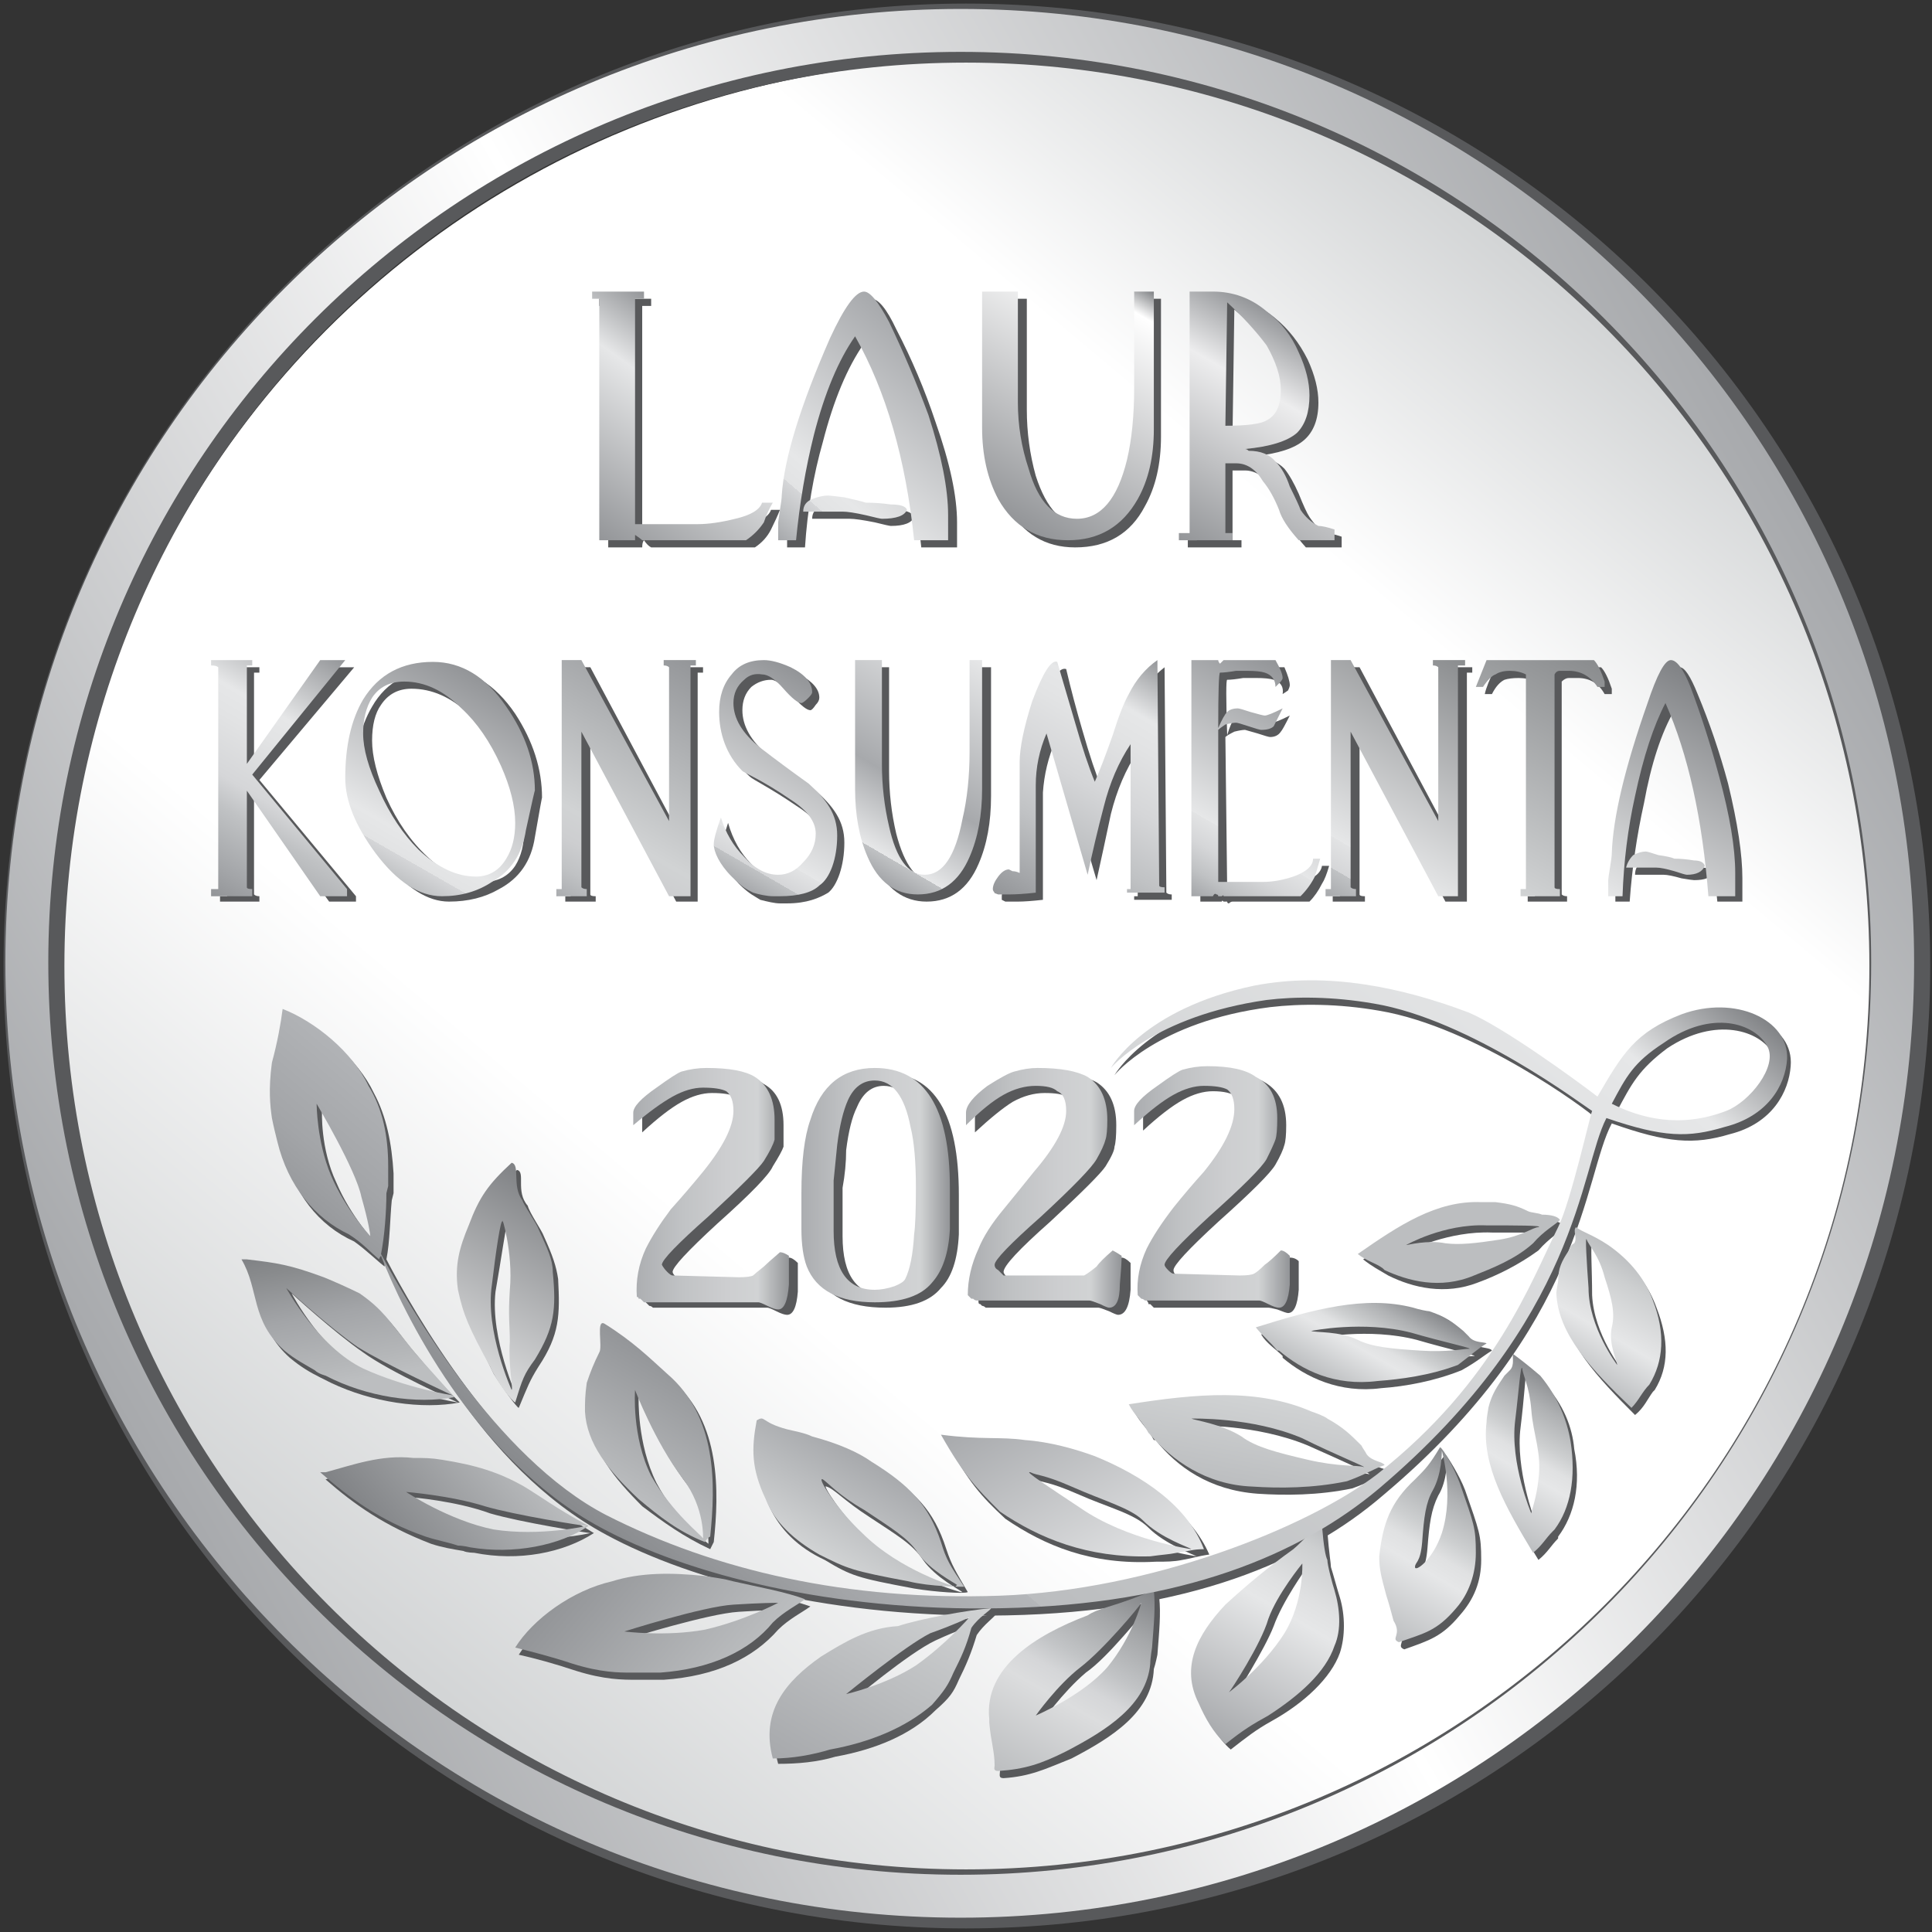 <svg version="1.2" xmlns="http://www.w3.org/2000/svg" viewBox="0 0 108 108" width="108" height="108">
	<rect x="0" y="0" width="108" height="108" fill="#333333" stroke="none"/>
	<title>LaurKonsumentaSrebro22-svg</title>
	<defs>
		<linearGradient id="g1" x1="21.5" y1="93.8" x2="87.4" y2="15.3" gradientUnits="userSpaceOnUse">
			<stop offset="0" stop-color="#d1d3d4"/>
			<stop offset=".3" stop-color="#ffffff"/>
			<stop offset=".3" stop-color="#ffffff"/>
			<stop offset=".8" stop-color="#ffffff"/>
			<stop offset="1" stop-color="#d1d3d4"/>
		</linearGradient>
		<linearGradient id="g2" x1="7.5" y1="80.5" x2="99.9" y2="27.2" gradientUnits="userSpaceOnUse">
			<stop offset="0" stop-color="#a7a9ac"/>
			<stop offset=".5" stop-color="#ffffff"/>
			<stop offset="1" stop-color="#a7a9ac"/>
		</linearGradient>
		<linearGradient id="g3" x1="11.8" y1="50" x2="19.4" y2="36.9" gradientUnits="userSpaceOnUse">
			<stop offset="0" stop-color="#939598"/>
			<stop offset=".1" stop-color="#a3a5a8"/>
			<stop offset=".3" stop-color="#c0c2c4"/>
			<stop offset=".4" stop-color="#d5d6d8"/>
			<stop offset=".6" stop-color="#e2e3e4"/>
			<stop offset=".7" stop-color="#e6e7e8"/>
			<stop offset="1" stop-color="#939598"/>
		</linearGradient>
		<linearGradient id="g4" x1="21.6" y1="48.8" x2="27.6" y2="38.3" gradientUnits="userSpaceOnUse">
			<stop offset="0" stop-color="#a7a9ac"/>
			<stop offset="0" stop-color="#c0c2c4"/>
			<stop offset=".1" stop-color="#d5d6d8"/>
			<stop offset=".1" stop-color="#e2e3e4"/>
			<stop offset=".2" stop-color="#e6e7e8"/>
			<stop offset="1" stop-color="#939598"/>
		</linearGradient>
		<linearGradient id="g5" x1="31.2" y1="50.1" x2="38.8" y2="36.8" gradientUnits="userSpaceOnUse">
			<stop offset="0" stop-color="#a7a9ac"/>
			<stop offset="0" stop-color="#abadb0"/>
			<stop offset=".1" stop-color="#c0c2c4"/>
			<stop offset=".2" stop-color="#cdced0"/>
			<stop offset=".3" stop-color="#d1d3d4"/>
			<stop offset="1" stop-color="#939598"/>
		</linearGradient>
		<linearGradient id="g6" x1="40.3" y1="48.9" x2="46.3" y2="38.5" gradientUnits="userSpaceOnUse">
			<stop offset="0" stop-color="#a7a9ac"/>
			<stop offset=".1" stop-color="#c0c2c4"/>
			<stop offset=".1" stop-color="#d5d6d8"/>
			<stop offset=".2" stop-color="#e2e3e4"/>
			<stop offset=".2" stop-color="#e6e7e8"/>
			<stop offset="1" stop-color="#939598"/>
		</linearGradient>
		<linearGradient id="g7" x1="47.6" y1="48.3" x2="54.4" y2="36.6" gradientUnits="userSpaceOnUse">
			<stop offset="0" stop-color="#939598"/>
			<stop offset="0" stop-color="#a3a5a8"/>
			<stop offset=".1" stop-color="#c0c2c4"/>
			<stop offset=".1" stop-color="#d5d6d8"/>
			<stop offset=".1" stop-color="#e2e3e4"/>
			<stop offset=".1" stop-color="#e6e7e8"/>
			<stop offset=".4" stop-color="#a7a9ac"/>
			<stop offset="1" stop-color="#e6e7e8"/>
		</linearGradient>
		<linearGradient id="g8" x1="57.5" y1="51.1" x2="65.5" y2="37.3" gradientUnits="userSpaceOnUse">
			<stop offset="0" stop-color="#939598"/>
			<stop offset=".1" stop-color="#a3a5a8"/>
			<stop offset=".3" stop-color="#c0c2c4"/>
			<stop offset=".5" stop-color="#d5d6d8"/>
			<stop offset=".7" stop-color="#e2e3e4"/>
			<stop offset=".8" stop-color="#e6e7e8"/>
			<stop offset="1" stop-color="#939598"/>
		</linearGradient>
		<linearGradient id="g9" x1="66.1" y1="49.8" x2="73" y2="37.9" gradientUnits="userSpaceOnUse">
			<stop offset="0" stop-color="#939598"/>
			<stop offset="0" stop-color="#a3a5a8"/>
			<stop offset=".1" stop-color="#c0c2c4"/>
			<stop offset=".2" stop-color="#d5d6d8"/>
			<stop offset=".3" stop-color="#e2e3e4"/>
			<stop offset=".3" stop-color="#e6e7e8"/>
			<stop offset="1" stop-color="#939598"/>
		</linearGradient>
		<linearGradient id="g10" x1="74.1" y1="50.1" x2="81.8" y2="36.8" gradientUnits="userSpaceOnUse">
			<stop offset="0" stop-color="#a7a9ac"/>
			<stop offset=".1" stop-color="#c0c2c4"/>
			<stop offset=".1" stop-color="#d5d6d8"/>
			<stop offset=".2" stop-color="#e2e3e4"/>
			<stop offset=".2" stop-color="#e6e7e8"/>
			<stop offset="1" stop-color="#8a8c8e"/>
		</linearGradient>
		<linearGradient id="g11" x1="82.3" y1="48.5" x2="89" y2="36.8" gradientUnits="userSpaceOnUse">
			<stop offset="0" stop-color="#d1d3d4"/>
			<stop offset="1" stop-color="#8a8c8e"/>
		</linearGradient>
		<linearGradient id="g12" x1="90.9" y1="50.7" x2="97.5" y2="39.2" gradientUnits="userSpaceOnUse">
			<stop offset="0" stop-color="#e6e7e8"/>
			<stop offset="1" stop-color="#808285"/>
		</linearGradient>
		<linearGradient id="g13" x1="32.9" y1="29.8" x2="40.3" y2="19.3" gradientUnits="userSpaceOnUse">
			<stop offset="0" stop-color="#939598"/>
			<stop offset=".7" stop-color="#e6e7e8"/>
			<stop offset="1" stop-color="#939598"/>
		</linearGradient>
		<linearGradient id="g14" x1="44.2" y1="30.7" x2="53.1" y2="20.2" gradientUnits="userSpaceOnUse">
			<stop offset="0" stop-color="#a7a9ac"/>
			<stop offset=".1" stop-color="#c0c2c4"/>
			<stop offset=".2" stop-color="#d5d6d8"/>
			<stop offset=".2" stop-color="#e2e3e4"/>
			<stop offset=".3" stop-color="#e6e7e8"/>
			<stop offset="1" stop-color="#a7a9ac"/>
		</linearGradient>
		<linearGradient id="g15" x1="55.5" y1="28.5" x2="63.1" y2="15.5" gradientUnits="userSpaceOnUse">
			<stop offset="0" stop-color="#939598"/>
			<stop offset=".9" stop-color="#ffffff"/>
			<stop offset="1" stop-color="#808285"/>
		</linearGradient>
		<linearGradient id="g16" x1="66.4" y1="30.5" x2="73.2" y2="18.6" gradientUnits="userSpaceOnUse">
			<stop offset="0" stop-color="#939598"/>
			<stop offset=".7" stop-color="#ededee"/>
			<stop offset="1" stop-color="#939598"/>
		</linearGradient>
		<linearGradient id="g17" x1="34.6" y1="83.5" x2="38.5" y2="76.7" gradientUnits="userSpaceOnUse">
			<stop offset="0" stop-color="#bcbec0"/>
			<stop offset="1" stop-color="#939598"/>
		</linearGradient>
		<linearGradient id="g18" x1="29.1" y1="80.8" x2="21.8" y2="86.9" gradientUnits="userSpaceOnUse">
			<stop offset="0" stop-color="#bcbec0"/>
			<stop offset="1" stop-color="#808285"/>
		</linearGradient>
		<linearGradient id="g19" x1="46.3" y1="87.2" x2="49.3" y2="82" gradientUnits="userSpaceOnUse">
			<stop offset="0" stop-color="#d1d3d4"/>
			<stop offset="1" stop-color="#a7a9ac"/>
		</linearGradient>
		<linearGradient id="g20" x1="56.7" y1="77.8" x2="63.2" y2="88.9" gradientUnits="userSpaceOnUse">
			<stop offset="0" stop-color="#a7a9ac"/>
			<stop offset="1" stop-color="#e6e7e8"/>
		</linearGradient>
		<linearGradient id="g21" x1="69.8" y1="83.1" x2="70.7" y2="78.1" gradientUnits="userSpaceOnUse">
			<stop offset="0" stop-color="#bcbec0"/>
			<stop offset="1" stop-color="#d1d3d4"/>
		</linearGradient>
		<linearGradient id="g22" x1="41" y1="94.2" x2="32.8" y2="87.3" gradientUnits="userSpaceOnUse">
			<stop offset="0" stop-color="#bcbec0"/>
			<stop offset="1" stop-color="#939598"/>
		</linearGradient>
		<linearGradient id="g23" x1="45.4" y1="99.5" x2="52.1" y2="87.9" gradientUnits="userSpaceOnUse">
			<stop offset="0" stop-color="#a7a9ac"/>
			<stop offset="1" stop-color="#d1d3d4"/>
		</linearGradient>
		<linearGradient id="g24" x1="56.7" y1="99.6" x2="63.2" y2="88.2" gradientUnits="userSpaceOnUse">
			<stop offset="0" stop-color="#bcbec0"/>
			<stop offset=".4" stop-color="#dcddde"/>
			<stop offset=".5" stop-color="#d5d6d8"/>
			<stop offset=".6" stop-color="#c2c4c6"/>
			<stop offset=".8" stop-color="#a5a7a9"/>
			<stop offset="1" stop-color="#808285"/>
		</linearGradient>
		<linearGradient id="g25" x1="67.8" y1="97.1" x2="74.5" y2="85.6" gradientUnits="userSpaceOnUse">
			<stop offset="0" stop-color="#a7a9ac"/>
			<stop offset=".6" stop-color="#e6e7e8"/>
			<stop offset=".7" stop-color="#e0e1e2"/>
			<stop offset=".9" stop-color="#cdcfd0"/>
			<stop offset="1" stop-color="#bcbec0"/>
		</linearGradient>
		<linearGradient id="g26" x1="20.3" y1="79" x2="18.6" y2="69.5" gradientUnits="userSpaceOnUse">
			<stop offset=".2" stop-color="#bcbec0"/>
			<stop offset=".3" stop-color="#b5b7b9"/>
			<stop offset=".6" stop-color="#a3a5a8"/>
			<stop offset=".9" stop-color="#888a8c"/>
			<stop offset="1" stop-color="#808285"/>
		</linearGradient>
		<linearGradient id="g27" x1="25.6" y1="76.5" x2="31.3" y2="66.6" gradientUnits="userSpaceOnUse">
			<stop offset="0" stop-color="#dcddde"/>
			<stop offset="1" stop-color="#808285"/>
		</linearGradient>
		<linearGradient id="g28" x1="77.2" y1="91.3" x2="82.6" y2="82.1" gradientUnits="userSpaceOnUse">
			<stop offset="0" stop-color="#bcbec0"/>
			<stop offset=".4" stop-color="#e6e7e8"/>
			<stop offset=".5" stop-color="#e0e1e2"/>
			<stop offset=".6" stop-color="#cdcfd0"/>
			<stop offset=".8" stop-color="#afb1b3"/>
			<stop offset="1" stop-color="#888a8d"/>
			<stop offset="1" stop-color="#808285"/>
		</linearGradient>
		<linearGradient id="g29" x1="75" y1="77.7" x2="78.1" y2="72.2" gradientUnits="userSpaceOnUse">
			<stop offset="0" stop-color="#bcbec0"/>
			<stop offset=".4" stop-color="#e6e7e8"/>
			<stop offset=".5" stop-color="#e0e1e2"/>
			<stop offset=".6" stop-color="#cdcfd0"/>
			<stop offset=".8" stop-color="#afb1b3"/>
			<stop offset="1" stop-color="#888a8d"/>
			<stop offset="1" stop-color="#808285"/>
		</linearGradient>
		<linearGradient id="g30" x1="83.1" y1="85.3" x2="87.6" y2="77.4" gradientUnits="userSpaceOnUse">
			<stop offset="0" stop-color="#bcbec0"/>
			<stop offset=".4" stop-color="#e6e7e8"/>
			<stop offset=".5" stop-color="#e0e1e2"/>
			<stop offset=".6" stop-color="#cdcfd0"/>
			<stop offset=".8" stop-color="#afb1b3"/>
			<stop offset="1" stop-color="#888a8d"/>
			<stop offset="1" stop-color="#808285"/>
		</linearGradient>
		<linearGradient id="g31" x1="34.3" y1="86.5" x2="75.4" y2="37.4" gradientUnits="userSpaceOnUse">
			<stop offset="0" stop-color="#808285"/>
			<stop offset="0" stop-color="#888a8d"/>
			<stop offset=".1" stop-color="#a3a5a8"/>
			<stop offset=".2" stop-color="#b4b6b9"/>
			<stop offset=".2" stop-color="#bbbdbf"/>
			<stop offset=".9" stop-color="#e6e7e8"/>
			<stop offset="1" stop-color="#808285"/>
		</linearGradient>
		<linearGradient id="g32" x1="87.9" y1="76.8" x2="91.6" y2="70.5" gradientUnits="userSpaceOnUse">
			<stop offset="0" stop-color="#bcbec0"/>
			<stop offset=".4" stop-color="#e6e7e8"/>
			<stop offset=".5" stop-color="#e0e1e2"/>
			<stop offset=".8" stop-color="#cdcfd0"/>
			<stop offset="1" stop-color="#bcbec0"/>
		</linearGradient>
		<linearGradient id="g33" x1="79.7" y1="72.3" x2="83.4" y2="65.9" gradientUnits="userSpaceOnUse">
			<stop offset="0" stop-color="#bcbec0"/>
			<stop offset="1" stop-color="#bcbec0"/>
		</linearGradient>
		<linearGradient id="g34" x1="35.4" y1="66.4" x2="44.1" y2="66.4" gradientUnits="userSpaceOnUse">
			<stop offset="0" stop-color="#a7a9ac"/>
			<stop offset="0" stop-color="#abadb0"/>
			<stop offset=".3" stop-color="#c0c2c4"/>
			<stop offset=".6" stop-color="#cdced0"/>
			<stop offset=".8" stop-color="#d1d3d4"/>
			<stop offset="1" stop-color="#939598"/>
		</linearGradient>
		<linearGradient id="g35" x1="44.8" y1="66.2" x2="53.1" y2="66.2" gradientUnits="userSpaceOnUse">
			<stop offset="0" stop-color="#a7a9ac"/>
			<stop offset="0" stop-color="#abadb0"/>
			<stop offset=".3" stop-color="#c0c2c4"/>
			<stop offset=".6" stop-color="#cdced0"/>
			<stop offset=".8" stop-color="#d1d3d4"/>
			<stop offset="1" stop-color="#939598"/>
		</linearGradient>
		<linearGradient id="g36" x1="54" y1="66.4" x2="62.7" y2="66.4" gradientUnits="userSpaceOnUse">
			<stop offset="0" stop-color="#a7a9ac"/>
			<stop offset="0" stop-color="#abadb0"/>
			<stop offset=".3" stop-color="#c0c2c4"/>
			<stop offset=".6" stop-color="#cdced0"/>
			<stop offset=".8" stop-color="#d1d3d4"/>
			<stop offset="1" stop-color="#939598"/>
		</linearGradient>
		<linearGradient id="g37" x1="63.4" y1="66.4" x2="72.1" y2="66.4" gradientUnits="userSpaceOnUse">
			<stop offset="0" stop-color="#a7a9ac"/>
			<stop offset="0" stop-color="#abadb0"/>
			<stop offset=".3" stop-color="#c0c2c4"/>
			<stop offset=".6" stop-color="#cdced0"/>
			<stop offset=".8" stop-color="#d1d3d4"/>
			<stop offset="1" stop-color="#939598"/>
		</linearGradient>
	</defs>
	<style>
		.s0 { fill: url(#g1) } 
		.s1 { fill: #58595b } 
		.s2 { fill: url(#g2) } 
		.s3 { fill: url(#g3) } 
		.s4 { fill: url(#g4) } 
		.s5 { fill: url(#g5) } 
		.s6 { fill: url(#g6) } 
		.s7 { fill: url(#g7) } 
		.s8 { fill: url(#g8) } 
		.s9 { fill: url(#g9) } 
		.s10 { fill: url(#g10) } 
		.s11 { fill: url(#g11) } 
		.s12 { fill: url(#g12) } 
		.s13 { fill: url(#g13) } 
		.s14 { fill: url(#g14) } 
		.s15 { fill: url(#g15) } 
		.s16 { fill: url(#g16) } 
		.s17 { fill: url(#g17) } 
		.s18 { fill: url(#g18) } 
		.s19 { fill: url(#g19) } 
		.s20 { fill: url(#g20) } 
		.s21 { fill: url(#g21) } 
		.s22 { fill: url(#g22) } 
		.s23 { fill: url(#g23) } 
		.s24 { fill: url(#g24) } 
		.s25 { fill: url(#g25) } 
		.s26 { fill: url(#g26) } 
		.s27 { fill: url(#g27) } 
		.s28 { fill: url(#g28) } 
		.s29 { fill: url(#g29) } 
		.s30 { fill: url(#g30) } 
		.s31 { fill: url(#g31) } 
		.s32 { fill: url(#g32) } 
		.s33 { fill: url(#g33) } 
		.s34 { fill: url(#g34) } 
		.s35 { fill: url(#g35) } 
		.s36 { fill: url(#g36) } 
		.s37 { fill: url(#g37) } 
	</style>
	<circle id="Layer" class="s0" cx="54.5" cy="54.6" r="51.2"/>
	<g id="Layer">
		<path id="Layer" class="s1" d="m19.9 50.4h-1.5l-4.2-5.8v5.4q0.1 0.1 0.3 0.1v0.3h-2.2v-0.3h0.4v-12.4q-0.1-0.1-0.4-0.1v-0.3h2.2v0.3h-0.3v5.5l4.2-5.8h1.4l-5.3 6.3 5.4 6.5v0.3z"/>
		<path id="Layer" fill-rule="evenodd" class="s1" d="m30.3 44.6q0-0.1-0.4 2.2-0.3 2-2 2.9-1.2 0.7-2.8 0.7-1.8 0-3.6-2.3-1.7-2.3-1.7-4.2 0-2.7 1-4.4 1.2-2.1 3.9-2.1 2.4 0 4.1 2.5 1.5 2.3 1.5 4.7zm-1 1.8q0-1.4-0.9-3.3-0.8-1.9-2.2-3.2-1.5-1.4-3.2-1.4-1.1 0-1.7 0.9-0.5 0.7-0.5 2 0 1.3 0.8 3.2 0.9 2 2.3 3.3 1.5 1.4 3.1 1.4 1.2 0 1.8-0.9 0.5-0.8 0.5-2z"/>
		<path id="Layer" class="s1" d="m39.3 37.6h-0.3v12.8h-1.2l-4.8-9.1v8.7q0 0.1 0.3 0.1v0.3h-1.7v-0.3h0.3v-12.8h1.1l4.8 9v-8.6q0-0.1-0.3-0.1v-0.3h1.8c0 0 0 0.3 0 0.3z"/>
		<path id="Layer" class="s1" d="m47.2 47.1c0 1.3-0.4 2.4-0.9 2.8-0.5 0.3-1.2 0.6-2.3 0.6q0 0-0.4 0c-0.3 0-0.7-0.1-1.1-0.2-0.3-0.2-0.6-0.3-1.2-0.9-0.7-0.8-1-1.4-1-1.8q0-0.4 0.4-1.6 0.4 1.4 1.3 2.3 0.9 1 1.9 1 0.9 0 1.5-0.7 0.6-0.7 0.6-1.6 0-1-1.4-1.9c-1.6-1.1-2.5-1.5-2.7-1.7-0.9-0.8-1.2-2-1.2-3.2q0-1.3 0.6-2.1 0.7-0.8 1.8-0.8 0.6 0 1.6 0.4 1.1 0.6 1.1 1.3 0 0.2-0.2 0.4-0.2 0.3-0.3 0.3-0.3 0-1-0.8-0.8-0.9-1.2-0.9-0.6 0-1.1 0.4-0.5 0.5-0.5 1.3 0 1.3 1.4 2.5 1.4 1 2.7 2c1 0.9 1.6 1.7 1.6 2.9z"/>
		<path id="Layer" class="s1" d="m55.4 44.5q0 2.2-0.7 3.8-0.9 2.1-2.9 2.1-1.9 0-2.9-2.1-0.7-1.6-0.7-3.8v-7.2h1.5v5.8q0 1.8 0.4 3.5 0.7 2.7 2.1 2.7 1.5 0 2.1-3.1 0.3-1.7 0.3-3.8v-5.1h0.8c0 0 0 7.2 0 7.2z"/>
		<path id="Layer" class="s1" d="m65.5 50.3h-2.1v-0.2h0.2v-8.1q-1 1.5-1.5 3.5-0.4 1.9-0.8 3.7l-2.3-7.8q-0.6 1.4-0.7 2.9v6q-0.9 0.1-1.4 0.1-0.5 0-0.7 0-0.2-0.1-0.2-0.1 0 0 0 0 0-0.1 0-0.2 0-0.3 0.3-0.7 0.3-0.4 0.5-0.4 0.1 0 0.3 0.1 0.1 0 0.3 0.1v-6.2q0-1.2 0.8-3.4 0.8-2.4 1.4-2.2 0.4 1.7 0.9 3.4 0.6 2.1 1.1 3.3 0.4-0.9 1-2.6 0.5-1.6 0.9-2.3 0.7-1.2 1.6-1.9l0.1 12.6q0.1 0.1 0.3 0.1c0 0 0 0.3 0 0.3z"/>
		<path id="Layer" class="s1" d="m74.3 48.4q-0.2 0.7-0.4 1-0.3 0.6-0.7 1h-4.3q-0.1 0-0.2 0.1-0.1 0-0.1-0.1-0.1 0-0.2 0-0.1-0.1-0.1 0h-1.2v-13.1h1.5q0 0.1 0 0.2 0.2-0.2 0.3-0.2h2.9q0.3 0.7 0.3 1 0 0.1-0.1 0.3-0.3 0.2-0.3 0.2 0.1-0.6-0.5-0.8-0.3-0.1-1-0.1 0 0-0.7 0-0.6 0.1-0.9 0.1-0.1 0 0 3.1 0.2-0.7 0.4-0.9 0.2-0.2 0.6-0.2 0.1 0 0.8 0.2 0.6 0.2 0.7 0.2 0.2 0 1-0.4-0.4 0.8-0.5 0.9-0.2 0.3-0.6 0.3-0.1 0-0.7-0.2-0.7-0.2-0.7-0.2-0.2 0-0.6 0.1-0.4 0.2-0.5 0.3l0.1 8.5h2.5q0.8-0.1 1.7-0.4 1-0.3 1.1-0.9h0.4z"/>
		<path id="Layer" class="s1" d="m82.3 37.6h-0.3v12.8h-1.2l-4.8-9.1v8.7q0 0.1 0.3 0.1v0.3h-1.8v-0.3h0.4v-12.8h1.1l4.8 9v-8.6q0-0.1-0.3-0.1v-0.3h1.8v0.3z"/>
		<path id="Layer" class="s1" d="m90.1 38.8h-0.4q-0.5-0.9-1.5-0.9-0.5 0-0.5 0-0.2 0-0.4 0.2v11.9q0.1 0.1 0.3 0.1v0.3h-2.2v-0.3h0.4v-12q-0.4-0.2-0.9-0.2-0.5 0-0.8 0.1-0.4 0.2-0.7 0.8h-0.4q0.1-0.5 0.6-1.5h5.9q0.3 0.3 0.6 1.2v0.3z"/>
		<path id="Layer" fill-rule="evenodd" class="s1" d="m97.4 50.4h-1.4q-0.6-6.4-2.4-10.7-1.1 1.9-1.7 5.2-0.6 2.7-0.8 5.5h-0.8v-0.8q0-0.1 0.1-0.7 0.1-0.6 0.1-0.8 0.2-3 2.1-8.4 0.8-2.4 1.3-2.4 0.4 0 1 1.5 1 2.4 1.7 5 0.8 3.3 0.8 5.3zm-1.7-1.6q-0.1 0.4-1 0.4-0.1 0-0.7-0.1-0.7-0.2-1-0.2-0.1 0-1.6 0 0-0.5 0.4-0.7 0.3-0.2 0.7-0.2 0 0 0.6 0.2 0.7 0.1 0.9 0.2 0.6 0 1.1 0.1 0.6 0 0.6 0.3z"/>
		<path id="Layer" fill-rule="evenodd" class="s1" d="m54 107.4c-29.5 0-53.3-23.9-53.3-53.4 0-29.5 23.8-53.3 53.3-53.3 29.5 0 53.4 23.8 53.4 53.3 0 29.5-23.9 53.4-53.4 53.4zm51-53.4c0-28.2-22.8-50.9-51-50.9-28.1 0-50.9 22.7-50.9 50.9 0 28.2 22.8 50.9 50.9 50.9 28.2 0 51-22.7 51-50.9z"/>
		<path id="Layer" fill-rule="evenodd" class="s1" d="m54 107.8c-29.7 0-53.8-24-53.8-53.8 0-29.8 24.1-53.8 53.8-53.8 29.8 0 53.9 24 53.9 53.8 0 29.8-24.1 53.8-53.9 53.8zm52.9-53.8c0-29.2-23.6-52.9-52.9-52.9-29.2 0-52.9 23.7-52.9 52.9 0 29.3 23.7 52.9 52.9 52.9 29.3 0 52.9-23.6 52.9-52.9zm-52.9 51.4c-28.4 0-51.3-23-51.3-51.4 0-28.4 22.9-51.4 51.3-51.4 28.5 0 51.4 23 51.4 51.4 0 28.4-22.9 51.4-51.4 51.4zm50.5-51.4c0-27.9-22.6-50.5-50.5-50.5-27.9 0-50.4 22.6-50.4 50.5 0 27.9 22.5 50.5 50.4 50.5 27.9 0 50.5-22.6 50.5-50.5z"/>
		<path id="Layer" class="s1" d="m43.6 28.5q-0.2 0.5-0.5 1.1-0.3 0.6-0.9 1h-5.8q-0.2-0.1-0.4-0.4-0.1 0.1-0.1 0.4h-1.9v-13.5q-0.1 0-0.5 0v-0.4h2.9v0.4h-0.5v12.6h3.5q1 0 2.1-0.3 1.4-0.3 1.6-0.9h0.5z"/>
		<path id="Layer" fill-rule="evenodd" class="s1" d="m53.5 30.6h-2q-0.7-6.8-3.2-11.4-1.4 2-2.3 5.5-0.8 2.8-1 5.9h-1v-1q-0.1 0 0.1-0.7 0.1-0.6 0.1-0.8 0.2-3.1 2.7-8.8 1.1-2.6 1.8-2.6 0.6 0 1.4 1.7 1.3 2.5 2.2 5.2 1.2 3.4 1.2 5.6zm-2.4-1.7q-0.2 0.5-1.3 0.5-0.1 0-0.9-0.2-1-0.2-1.4-0.2-0.1 0-2.1 0 0-0.5 0.5-0.7 0.4-0.2 0.9-0.2 0.1 0 0.9 0.1 0.9 0.2 1.2 0.3 0.7 0 1.4 0 0.7 0.1 0.8 0.4z"/>
		<path id="Layer" class="s1" d="m64.9 24.4q0 2.3-0.9 3.9-1.2 2.3-3.9 2.3-2.5 0-3.8-2.3-1-1.7-1-4v-7.6h2.1v6.2q0 1.9 0.5 3.7 0.9 2.8 2.7 2.8 2.1 0 2.9-3.3 0.4-1.7 0.4-4v-5.4h1c0 0 0 7.7 0 7.7z"/>
		<path id="Layer" fill-rule="evenodd" class="s1" d="m75 30v0.6h-2q-0.9-1-1.1-1.7-0.3-1-0.8-1.7-0.7-0.9-1.5-0.9h-0.7v3.9q0.1 0 0.5 0v0.4h-3v-0.4h0.5v-13.5h1.4q1.7 0 3 1.1 1.1 0.9 1.8 2.3 0.6 1.3 0.6 2.4 0 1.4-0.8 2.1-0.8 0.7-2.8 0.9 0 0 0.2 0.1 0.9 0 1.5 0.6 0.4 0.5 0.8 1.4 0.4 1 0.6 1.3 0.4 0.6 0.9 0.9 0.3 0 0.9 0.2zm-2.9-7.8q0-1.1-0.9-2.5-0.8-1.2-2.2-2.4l-0.1 6.9q1.8 0 2.4-0.3 0.8-0.4 0.8-1.7z"/>
		<path id="Layer" fill-rule="evenodd" class="s1" d="m33.7 76c0.2-0.3-0.1-1.9 0.4-1.6 1.5 0.9 2.5 1.8 3.5 2.8 2.7 2.3 2.6 6.2 2.3 9 0 0 0 0-0.2 0.4-1.5-0.7-2.6-1.5-3.8-2.4-1.6-1.6-2.8-3.1-2.9-4.9 0-0.5-0.1-0.9 0.1-1.6 0.2-0.7 0.4-1.1 0.6-1.7zm2 2.1c0 0-0.1 2.6 1 4.8 1.1 2.1 2.8 3.3 2.9 3.4 0 0 0.1-1.6-1.1-3.2-1.7-2.2-2.8-5-2.8-5z"/>
		<path id="Layer" fill-rule="evenodd" class="s1" d="m33.2 85.7c-1.7 1.1-4.2 1.6-6.7 1.1 0 0-0.4 0-0.6-0.1-0.6-0.1-1.2-0.2-1.8-0.4-2.6-1-4.3-2.2-5.9-3.6l0.3-0.1c1.5-0.4 3-0.9 4.9-0.8 0.5 0.1 1 0.1 1.6 0.2 1.9 0.2 3.2 0.7 4.6 1.5 1 0.5 1.6 1 3.6 2.2zm-0.2 0c-0.1 0-3.9-0.6-5.6-1.1-1.9-0.7-4.4-0.9-4.4-0.9 0 0 2.3 1.7 4.9 2.1 2.6 0.5 5.1-0.1 5.1-0.1z"/>
		<path id="Layer" fill-rule="evenodd" class="s1" d="m52.9 86.6c0.3 0.9 0.5 1.2 1.2 2.4-0.2 0.1-1.8 0-3-0.2-3.2-0.6-3.5-0.7-5-1.6-1.5-0.7-2.5-1.7-3.1-3-0.7-1.7-0.7-2.8-0.5-4.4 0.5-0.4 0.3 0 1.7 0.4 0.5 0.2 1.1 0.3 1.4 0.5 1.5 0.4 2.7 0.9 3.4 1.4 2.1 1.2 3.2 2.3 3.9 4.5zm-4.3-1.8c-1.4-0.9-2-1.6-2.4-1.7-0.3-0.2 0.9 1.7 2.3 3 2.1 2.1 5.2 2.9 5.2 2.9h0.1c-0.1-0.1-1.5-0.8-2.2-1.8-0.6-0.9-1.5-1.4-3-2.4z"/>
		<path id="Layer" fill-rule="evenodd" class="s1" d="m52.9 80.6c2.3 0.3 3.3 0.1 4.6 0.3 1.5 0.1 2.8 0.4 3.9 0.9 2.8 1.1 5.2 2.8 6.2 5.1-0.7 0.1-0.9 0.2-1.5 0.3-0.5 0.1-0.9 0.1-1.5 0.1-3.6 0.2-6.2-0.9-8.4-2.4-1.4-1.3-2-2-3.3-4.3zm7.7 4.1c2.7 1.8 6.3 2.3 6.3 2.3-0.2-0.1-1.8-0.7-2.7-1.6-0.8-0.8-2.2-1.1-4-1.9-1.6-0.7-1.9-0.6-2.3-0.8-0.4-0.1 1 0.8 2.7 2z"/>
		<path id="Layer" fill-rule="evenodd" class="s1" d="m70.3 83.5c-2.7-0.2-4.5-1.5-5.7-3h-0.1c-0.3-0.6-0.8-1-1.1-1.6 3.8-0.6 7.2-0.9 10.1 0.3 0.3 0.2 0.8 0.4 1 0.5 0.9 0.5 1.3 0.9 1.8 1.5 0.1 0.2 0.2 0.3 0.4 0.5 0.2 0.4 0.9 0.4 1 0.6-0.6 0.2-1 0.5-2.1 0.9-1.9 0.4-3.8 0.4-5.3 0.3zm-0.6-2.8c0.8 0.6 1.9 0.9 3.7 1.3 1.6 0.4 2.7 0.3 3.1 0.4 0.4 0.1-1.6-0.8-3.4-1.6-2.9-1.2-6.2-1.1-6.2-1.1 0.1 0 1.7 0.3 2.8 1z"/>
		<path id="Layer" fill-rule="evenodd" class="s1" d="m43.5 91.1c-1.4 1.6-3.5 2.6-6.4 2.8-0.5 0-0.9 0-1.5 0-0.8 0-1.8 0-3.4-0.5-1.2-0.4-2.3-0.7-3.2-0.9 1-1.6 3.3-3.2 5.5-3.7 1.6-0.5 3.3-0.5 5.1-0.3 0.6 0 0.8 0.1 1.3 0.2l0.4 0.1c1.2 0.3 2.9 0.6 4 1-0.4 0.3-1.2 0.7-1.8 1.3zm0.3-1.1c-0.2 0-1 0-2.5 0.1-1.7 0.1-6.2 1.5-6.2 1.5 0 0 2.4 0.3 4.6-0.2 2.1-0.4 4.1-1.4 4.1-1.4z"/>
		<path id="Layer" fill-rule="evenodd" class="s1" d="m50.5 91.2c1.2-0.3 3.9-0.8 5.2-1-0.1 0.2-0.7 0.6-1.1 1.2-0.3 1-0.6 1.7-1 2.5-0.3 0.7-0.5 1-1.3 1.7-1.4 1.4-3.4 2.2-5.6 2.6-1 0.3-2.1 0.4-3.2 0.4-0.7-2.5 0.7-4.2 2.7-5.7 1.2-0.7 2.6-1.5 4.3-1.7zm1.8 0.5c-1.5 0.7-4.7 3.4-4.7 3.4 0 0 2.2-0.5 3.9-1.6 1.7-1.2 2.9-2.7 2.9-2.7-0.1 0.1-0.8 0.3-2.1 0.9z"/>
		<path id="Layer" fill-rule="evenodd" class="s1" d="m64.8 89.3c0.1 0.9 0 1.9-0.1 3.2 0 0-0.1 0.5-0.2 0.8-0.1 2.4-2.3 3.8-4.6 5-1.5 0.6-2.3 1-3.8 1.1-0.3 0-0.2-0.2-0.2-0.4 0-0.7-0.2-1.2-0.3-2.3v-0.2c-0.4-2.9 2.5-4.7 5.4-5.8 0.4-0.2 0.7-0.3 0.9-0.4 1.4-0.5 1.9-0.6 2.9-1zm-0.7 0.7c-0.2 0.1-2.1 2.6-3.4 3.5-1.3 1.1-2.5 2.8-2.5 2.8 0 0 2.5-1.1 4-2.7 1.4-1.7 1.9-3.6 1.9-3.6zm0 0q0 0 0 0 0 0 0 0z"/>
		<path id="Layer" fill-rule="evenodd" class="s1" d="m74.9 89.3c0.3 1 0.3 2.2 0 3.1-0.5 1.4-2 2.8-3.8 3.8-0.9 0.5-1.4 0.9-2.3 1.6-0.7-0.6-1.1-1.4-1.5-2.2-1-2-0.1-3.9 1.4-5.5 1.3-1.2 2.5-2.1 3.9-3.2 0.6-0.4 1.4-1.5 1.6-1.3 0.1 1.3 0.2 1.8 0.2 2 0.1 0.3 0.4 1.4 0.5 1.7zm-1.9-1.6c0 0-1.3 1.8-1.8 3.2-0.5 1.3-2.2 4-2.3 4.1 0 0 2-1.4 3.1-3.3 1.1-1.8 1-4 1-4z"/>
		<path id="Layer" fill-rule="evenodd" class="s1" d="m17.9 77c-0.6-0.3-1.1-0.6-1.7-1.1-1.9-1.7-1.5-3.5-2.4-5.2l0.2 0.1c1.8 0.1 2.5 0.3 4.3 0.9 0.6 0.2 1.5 0.6 2 1 1.4 0.8 1.8 1.6 2.7 2.7 0.7 0.8 1.1 1.4 2.7 3-2.1 0.4-4.9 0-7.2-1.1 0 0-0.4-0.2-0.6-0.3zm2.6-0.2c2.5 1.2 5.1 1.6 5.1 1.6-0.2-0.1-3.8-1.7-5.3-2.8-1.6-1.1-4-3.3-4-3.3 0 0 1.8 3.4 4.2 4.5z"/>
		<path id="Layer" fill-rule="evenodd" class="s1" d="m29.5 67.4c0.1 0.4 0.8 1.4 0.9 1.7 0.5 1.1 0.7 1.7 0.8 2.4 0.1 2 0.1 3.1-1.1 4.9-0.5 0.8-0.6 1.1-1.1 2.3-0.1 0-0.9-1.1-1.4-1.9-1.1-2.3-1.5-2.9-1.7-4.4-0.2-1.3 0-2.3 0.5-3.5 0.7-1.6 1.2-2.3 2.5-3.5 0.5 0.1-0.1 1.2 0.6 2zm-0.7 5.1c0.2-2.1-0.5-4.3-0.5-3.8 0-0.3-0.3 1.8-0.6 3.5-0.3 2.6 1.2 5.9 1.2 5.9 0-0.2-0.2-1.4-0.1-2.7 0-0.9-0.2-1.4 0-2.9z"/>
		<path id="Layer" fill-rule="evenodd" class="s1" d="m82.8 87.2c0 1.2-0.4 2.2-1.2 3.1-1 1.2-1.7 1.4-3.1 1.9-0.5-0.2 0.2-0.4-0.3-1.3-0.1-0.3-0.4-1-0.4-1.3-0.3-1.1-0.5-1.5-0.4-2.2 0.1-1.8 0.5-3 1.9-4.3 0.7-0.6 0.8-0.9 1.5-1.8 0.1 0.1 0.8 1.2 1.1 2 0.8 2.3 0.9 2.5 0.9 3.9zm-1.9-5.7c0 0.1 0 1.3-0.5 2.1-0.4 0.8-0.5 1.6-0.6 2.9-0.1 1.3-0.4 1.2-0.4 1.5 0 0.3 1-0.5 1.4-1.9 0.8-2.2 0.1-4.6 0.1-4.6z"/>
		<path id="Layer" fill-rule="evenodd" class="s1" d="m81.7 76.6c-1.5 0.6-3.1 0.9-4.5 1-2.3 0.3-4.2-0.6-5.5-1.7v-0.1c-0.4-0.4-0.9-0.7-1.2-1.2 3.1-1 6-1.8 8.8-1.1 0.3 0 0.8 0.2 0.9 0.2 0.8 0.3 1.2 0.6 1.8 1.1 0.2 0.1 0.3 0.2 0.4 0.3 0.3 0.3 0.9 0.2 1 0.4-0.5 0.3-0.8 0.6-1.7 1.1zm0.7-0.8c0.3 0-1.5-0.4-3.2-0.9-2.7-0.7-5.6-0.1-5.6-0.1 0.1 0 1.6 0 2.6 0.5 0.8 0.4 1.8 0.5 3.4 0.6 1.5 0.1 2.5-0.1 2.8-0.1z"/>
		<path id="Layer" fill-rule="evenodd" class="s1" d="m88 81c0.4 2 0 3.7-0.9 4.9v0.1c-0.4 0.4-0.6 0.8-1.1 1.2-1.6-2.6-2.9-4.9-2.6-7.3 0-0.3 0.1-0.7 0.1-0.8 0.2-0.8 0.4-1.2 0.8-1.8 0.2-0.1 0.2-0.2 0.4-0.4 0.2-0.3 0-0.7 0.2-0.9 0.3 0.4 0.7 0.6 1.4 1.3 1.1 1.2 1.6 2.5 1.7 3.7zm-1.7 2.1c0.1-1.5-0.3-2.5-0.4-3.9-0.1-1.3-0.5-2.1-0.6-2.3 0-0.3-0.1 1.3-0.3 2.9-0.3 2.3 0.8 5.2 0.8 5.2 0.1-0.1 0.4-1 0.5-1.9z"/>
		<path id="Layer" fill-rule="evenodd" class="s1" d="m96.7 63.4c-2 0.6-3.5 0.5-6.6-0.6-1.6 3-1.5 11.3-12.8 20.8-4.3 3.7-10.9 6.5-21 6.7-9.6 0.2-17.6-1.9-22.4-4.5-7.1-3.8-11.1-12.2-12.4-15.2q0 0.1 0 0.2c-0.4-0.3-1-0.9-1.7-1.4-2-0.9-3.4-2.7-4-5.2-0.2-0.4-0.2-0.8-0.3-1.3-0.1-0.7-0.2-1.6 0-3.1 0.3-1.1 0.4-2.2 0.5-3 1.9 0.6 4 2.4 4.9 4.3 0.7 1.3 1 2.8 1.1 4.5 0 0.5 0 0.7 0 1.1l-0.1 0.4c-0.1 1-0.1 2.3-0.3 3.3 1.5 2.9 6.4 11.5 12.6 14.7 6.1 3.1 13.5 4.7 22 4.5 8.4-0.3 17.2-3.8 21-6.8 6.7-5.2 8.7-10.8 10.2-13.8 0.7-1.4 1.7-6.3 1.8-6.5-0.4-0.4-6.7-5.1-12.1-6-2.3-0.4-4.4-0.4-6.1-0.2-6.3 0.8-8.7 3.8-8.7 3.8 0 0 1.9-3.3 8.1-4.6 4.1-0.8 8.2 0.1 11.9 1.5 2 0.8 6 3.6 7.3 4.7 1.3-2.4 2.1-3.6 4.7-4.6 3-1.1 6 0.2 5.8 2.5-0.1 1.4-1 3.2-3.4 3.8zm-75.7 6.1c0-0.2-0.2-0.8-0.5-2.2-0.3-1.5-2.5-5.2-2.5-5.2 0 0-0.1 2.1 0.8 4 0.8 1.9 2.2 3.4 2.2 3.4zm78.1-10.6c-0.7-1.3-3.2-2.1-5.9-0.3-1.6 1.2-2 2-2.8 3.5 1.6 0.7 3.8 1.4 6.4 0.4 1.3-0.5 2.8-2.5 2.3-3.6z"/>
		<path id="Layer" fill-rule="evenodd" class="s1" d="m92.6 73.1c0.7 1.8 0.7 3.3-0.1 4.6l-0.1 0.1c-0.3 0.4-0.5 0.9-1 1.3-2.1-2.1-4-4.1-4.1-6.4 0-0.2 0-0.6 0-0.7 0.1-0.8 0.3-1.2 0.6-1.8 0.2-0.1 0.2-0.2 0.3-0.3 0.3-0.4 0-0.8 0.1-0.9 0.5 0.3 1 0.4 1.8 0.9 1.4 1 2.1 2.1 2.5 3.2zm-2.2 1.4c0.2-0.7-0.1-1.5-0.4-2.8-0.4-1.1-0.9-1.8-1-2-0.1-0.3 0 1.3 0 2.7 0.1 2.2 1.7 4.2 1.7 4.2 0-0.1-0.5-1.1-0.3-2.1z"/>
		<path id="Layer" fill-rule="evenodd" class="s1" d="m86 69.9c-1.1 0.8-2.3 1.4-3.4 1.8-1.8 0.7-3.6 0.3-5-0.4-0.5-0.3-0.9-0.5-1.4-0.9 2.3-1.6 4.4-2.9 6.9-2.9 0.2 0 0.7 0.1 0.7 0.1 0.8 0.1 1.3 0.2 1.9 0.5 0.1 0.1 0.6 0 0.7 0.1 0.6 0 0.9 0.2 1.1 0.3-0.3 0.4-0.9 0.7-1.5 1.4zm0.3-1c0.3 0-1.4 0-2.9 0-2.4-0.1-4.6 1-4.6 1 0.2 0 1.3-0.3 2.3-0.1 0.8 0.2 1.6 0.1 3-0.2 1.2-0.2 1.9-0.6 2.2-0.7z"/>
	</g>
	<path id="Layer" fill-rule="evenodd" class="s2" d="m53.7 107.2c-29.5 0-53.4-23.9-53.4-53.4 0-29.5 23.9-53.3 53.4-53.3 29.5 0 53.3 23.8 53.3 53.3 0 29.5-23.8 53.4-53.3 53.4zm50.9-53.4c0-28.1-22.8-50.9-50.9-50.9-28.2 0-51 22.8-51 50.9 0 28.2 22.8 51 51 51 28.1 0 50.9-22.8 50.9-51z"/>
	<path id="Layer" class="s3" d="m19.4 50.1h-1.5l-4.1-5.9v5.4q0 0.1 0.3 0.1v0.4h-2.3v-0.4h0.4v-12.4q-0.1-0.1-0.4-0.1v-0.3h2.3v0.3h-0.3v5.5l4.1-5.8h1.4l-5.2 6.4 5.3 6.4v0.4z"/>
	<path id="Layer" fill-rule="evenodd" class="s4" d="m29.9 44.2q0-0.1-0.5 2.2-0.3 2-1.9 2.9-1.2 0.8-2.8 0.8-1.9 0-3.7-2.4-1.7-2.3-1.7-4.2 0-2.7 1-4.4 1.3-2.1 3.9-2.1 2.4 0 4.1 2.5 1.6 2.3 1.6 4.7zm-1.1 1.8q0-1.4-0.8-3.2-0.9-2-2.2-3.2-1.5-1.5-3.2-1.5-1.2 0-1.8 0.9-0.5 0.8-0.5 2 0 1.3 0.9 3.2 0.9 2 2.2 3.3 1.6 1.5 3.2 1.5 1.1 0 1.7-1 0.5-0.8 0.5-2z"/>
	<path id="Layer" class="s5" d="m38.9 37.2h-0.3v12.9h-1.2l-4.9-9.2v8.7q0.1 0.1 0.3 0.1v0.4h-1.7v-0.4h0.3v-12.8h1.1l4.9 9v-8.6q-0.1-0.1-0.3-0.1v-0.3h1.8c0 0 0 0.3 0 0.3z"/>
	<path id="Layer" class="s6" d="m46.8 46.7c0 1.3-0.4 2.4-1 2.8-0.4 0.4-1.2 0.6-2.2 0.6q-0.1 0-0.4 0c-0.3 0-0.8-0.1-1.1-0.2-0.4-0.2-0.6-0.3-1.2-0.9-0.7-0.7-1-1.4-1-1.8q0-0.4 0.4-1.5 0.4 1.3 1.3 2.2 0.9 1 1.9 1 0.8 0 1.4-0.7 0.7-0.7 0.7-1.6 0-1-1.4-1.9c-1.6-1.1-2.6-1.5-2.7-1.6-0.9-0.9-1.3-2.1-1.3-3.3q0-1.3 0.7-2.1 0.6-0.8 1.8-0.8 0.6 0 1.5 0.4 1.2 0.6 1.2 1.4 0 0.1-0.2 0.3-0.3 0.3-0.4 0.3-0.3 0-1-0.8-0.7-0.8-1.2-0.8-0.6-0.1-1 0.3-0.6 0.5-0.6 1.3 0 1.3 1.5 2.5 1.3 1 2.7 2c1 0.9 1.6 1.7 1.6 2.9z"/>
	<path id="Layer" class="s7" d="m54.9 44.1q0 2.2-0.7 3.8-0.9 2.1-2.9 2.1-1.9 0-2.8-2.1-0.7-1.6-0.7-3.8v-7.2h1.5v5.8q0 1.8 0.4 3.5 0.6 2.7 2 2.7 1.5 0 2.1-3.1 0.4-1.7 0.4-3.8v-5.1h0.7c0 0 0 7.2 0 7.2z"/>
	<path id="Layer" class="s8" d="m65.1 49.9h-2.1v-0.2h0.2v-8.1q-1 1.5-1.5 3.5-0.5 1.9-0.9 3.8l-2.3-7.9q-0.6 1.4-0.6 2.9v6q-0.9 0.1-1.5 0.1-0.4 0-0.6 0-0.3-0.1-0.2-0.1 0 0 0 0-0.1-0.1-0.1-0.2 0-0.3 0.3-0.7 0.3-0.4 0.6-0.4 0 0 0.2 0.1 0.2 0 0.4 0.1v-6.2q0-1.2 0.7-3.4 0.9-2.4 1.4-2.2 0.5 1.7 1 3.4 0.6 2.1 1.1 3.3 0.4-0.9 1-2.6 0.5-1.6 0.9-2.3 0.6-1.2 1.6-1.9l0.1 12.6q0 0.1 0.3 0.1z"/>
	<path id="Layer" class="s9" d="m73.8 48q-0.2 0.7-0.3 1-0.3 0.6-0.8 1.1h-4.3q0-0.1-0.1 0-0.1 0-0.2 0 0-0.1-0.1-0.1-0.1-0.1-0.2 0.1h-1.2v-13.2h1.5q0 0.1 0.1 0.2 0.2-0.2 0.2-0.2h2.9q0.4 0.7 0.4 1 0 0.1-0.2 0.3-0.2 0.2-0.2 0.2 0-0.6-0.6-0.8-0.3-0.1-1-0.1 0 0-0.6 0-0.6 0.1-0.9 0.1-0.1 0-0.1 3.1 0.3-0.7 0.5-0.9 0.2-0.2 0.6-0.2 0.1 0 0.7 0.2 0.7 0.2 0.8 0.2 0.2 0 1-0.4-0.4 0.8-0.5 1-0.2 0.2-0.7 0.2-0.1 0-0.7-0.2-0.6-0.2-0.7-0.2-0.2 0-0.6 0.1-0.3 0.2-0.4 0.3v8.5h2.5q0.8 0 1.7-0.3 1.1-0.4 1.1-1h0.4z"/>
	<path id="Layer" class="s10" d="m81.9 37.2h-0.4v12.9h-1.1l-4.9-9.2v8.7q0.1 0.1 0.3 0.1v0.4h-1.7v-0.4h0.3v-12.8h1.1l4.9 9v-8.6q-0.1-0.1-0.3-0.1v-0.3h1.8v0.3z"/>
	<path id="Layer" class="s11" d="m89.7 38.4h-0.4q-0.6-0.9-1.6-0.9-0.4 0-0.5 0-0.2 0-0.3 0.2v11.9q0 0.1 0.3 0.1v0.4h-2.2v-0.4h0.3v-12q-0.4-0.2-0.9-0.2-0.5 0-0.8 0.2-0.3 0.1-0.7 0.7h-0.4q0.2-0.5 0.6-1.5h6q0.3 0.3 0.6 1.2c0 0 0 0.3 0 0.3z"/>
	<path id="Layer" fill-rule="evenodd" class="s12" d="m97 50.1h-1.5q-0.5-6.5-2.4-10.8-1 1.9-1.7 5.2-0.6 2.7-0.7 5.6h-0.8v-0.9q0-0.1 0.1-0.7 0.1-0.6 0.1-0.8 0.1-3 2-8.4 0.8-2.4 1.3-2.4 0.5 0 1.1 1.5 0.9 2.4 1.6 5 0.9 3.3 0.9 5.4zm-1.7-1.7q-0.2 0.5-1 0.5-0.1 0-0.7-0.2-0.7-0.2-1-0.2-0.2 0-1.7 0 0.1-0.4 0.4-0.7 0.4-0.2 0.7-0.2 0.1 0 0.7 0.2 0.7 0.1 0.9 0.2 0.5 0 1.1 0.1 0.5 0 0.6 0.3z"/>
	<path id="Layer" class="s13" d="m43.2 28.1q-0.3 0.5-0.5 1.1-0.4 0.6-1 1h-5.8q-0.1-0.1-0.4-0.3 0 0 0 0.3h-2v-13.5q0 0-0.4 0v-0.4h2.9v0.4h-0.5v12.6h3.5q0.9 0 2.1-0.3 1.3-0.3 1.5-0.9h0.6z"/>
	<path id="Layer" fill-rule="evenodd" class="s14" d="m53 30.2h-1.9q-0.7-6.8-3.3-11.4-1.4 2-2.3 5.5-0.7 2.8-1 5.9h-1v-1q0 0 0.1-0.7 0.1-0.6 0.1-0.8 0.2-3.1 2.7-8.8 1.2-2.6 1.9-2.6 0.5 0 1.4 1.7 1.2 2.5 2.2 5.2 1.1 3.4 1.1 5.6zm-2.3-1.7q-0.2 0.5-1.4 0.5-0.1 0-0.9-0.2-0.9-0.2-1.3-0.2-0.2 0-2.2 0 0-0.5 0.5-0.7 0.5-0.2 0.9-0.2 0.1 0 0.9 0.1 0.9 0.2 1.2 0.3 0.7 0 1.4 0.1 0.8 0 0.9 0.3z"/>
	<path id="Layer" class="s15" d="m64.5 24q0 2.3-0.9 3.9-1.3 2.3-3.9 2.3-2.6 0-3.9-2.3-0.9-1.7-0.9-4v-7.6h2v6.2q0 1.9 0.6 3.7 0.8 2.8 2.7 2.8 2 0 2.8-3.3 0.4-1.7 0.4-4v-5.4h1.1c0 0 0 7.7 0 7.7z"/>
	<path id="Layer" fill-rule="evenodd" class="s16" d="m74.6 29.6v0.6h-2q-0.9-1-1.1-1.7-0.4-1-0.9-1.6-0.6-1-1.5-1h-0.6v3.9q0 0 0.4 0v0.4h-3v-0.4h0.6v-13.5h1.3q1.7 0 3 1.1 1.2 0.9 1.8 2.3 0.6 1.3 0.6 2.4 0 1.4-0.7 2.1-0.8 0.7-2.9 0.9 0.1 0 0.2 0.1 1 0 1.5 0.6 0.5 0.5 0.8 1.4 0.5 1 0.6 1.3 0.4 0.6 1 0.9 0.3 0 0.9 0.2zm-3-7.8q0-1.1-0.8-2.5-0.9-1.2-2.2-2.4l-0.1 6.9q1.8 0 2.3-0.3 0.8-0.4 0.8-1.7z"/>
	<path id="Layer" fill-rule="evenodd" class="s17" d="m33.5 75.6c0.2-0.3-0.2-1.9 0.3-1.6 1.6 1 2.5 1.9 3.5 2.8 2.8 2.4 2.7 6.2 2.4 9.1 0 0-0.1 0-0.3 0.3-1.5-0.6-2.5-1.4-3.7-2.4-1.7-1.6-2.9-3.1-3-4.9 0-0.5 0-0.9 0.1-1.6 0.2-0.6 0.4-1.1 0.7-1.7zm2 2.1c0 0-0.2 2.6 0.9 4.8 1.2 2.1 2.8 3.3 2.9 3.5 0 0 0.1-1.7-1.1-3.3-1.6-2.1-2.7-5-2.7-5z"/>
	<path id="Layer" fill-rule="evenodd" class="s18" d="m32.9 85.3c-1.6 1.1-4.2 1.6-6.6 1.2 0 0-0.4-0.1-0.7-0.1-0.6-0.2-1.2-0.3-1.8-0.5-2.6-0.9-4.3-2.2-5.9-3.6h0.3c1.5-0.4 3.1-1 4.9-0.8 0.6 0 1 0 1.6 0.1 1.9 0.3 3.2 0.7 4.6 1.5 1 0.6 1.6 1.1 3.6 2.2zm-0.1 0c-0.2 0-4-0.6-5.7-1.1-1.9-0.6-4.4-0.8-4.4-0.8 0 0 2.4 1.6 4.9 2.1 2.6 0.4 5.2-0.2 5.2-0.2z"/>
	<path id="Layer" fill-rule="evenodd" class="s19" d="m52.6 86.2c0.3 1 0.5 1.3 1.3 2.5-0.2 0-1.9 0-3.1-0.3-3.2-0.6-3.4-0.7-5-1.5-1.4-0.8-2.5-1.8-3-3.1-0.8-1.7-0.8-2.8-0.5-4.4 0.5-0.3 0.2 0.1 1.7 0.5 0.4 0.1 1 0.2 1.4 0.4 1.5 0.4 2.6 0.9 3.3 1.4 2.1 1.3 3.2 2.4 3.9 4.5zm-4.3-1.8c-1.4-0.8-2-1.5-2.3-1.7-0.4-0.2 0.8 1.7 2.2 3 2.1 2.1 5.2 3 5.2 3l0.1-0.1c-0.1-0.1-1.5-0.8-2.2-1.8-0.5-0.8-1.5-1.4-3-2.4z"/>
	<path id="Layer" fill-rule="evenodd" class="s20" d="m52.6 80.2c2.3 0.3 3.3 0.1 4.7 0.3 1.4 0.1 2.8 0.5 3.9 0.9 2.7 1.1 5.2 2.8 6.1 5.2-0.6 0-0.8 0.1-1.5 0.2-0.5 0.1-0.8 0.1-1.5 0.2-3.5 0.1-6.2-1-8.4-2.5-1.3-1.3-2-2-3.3-4.3zm7.8 4.1c2.6 1.8 6.2 2.3 6.2 2.3-0.1-0.1-1.7-0.6-2.7-1.6-0.7-0.7-2.2-1.1-4-1.9-1.6-0.7-1.9-0.6-2.3-0.8-0.4-0.1 1 0.8 2.8 2z"/>
	<path id="Layer" fill-rule="evenodd" class="s21" d="m70 83.1c-2.6-0.1-4.5-1.5-5.7-2.9l-0.1-0.1c-0.3-0.6-0.8-1-1.1-1.6 3.8-0.6 7.2-0.9 10.2 0.4 0.3 0.1 0.8 0.3 0.9 0.4 0.9 0.5 1.3 0.9 1.9 1.5 0.1 0.2 0.2 0.3 0.3 0.5 0.3 0.4 0.9 0.4 1 0.6-0.6 0.2-1 0.5-2.1 0.9-1.9 0.4-3.8 0.4-5.3 0.3zm-0.6-2.8c0.8 0.6 2 0.9 3.7 1.3 1.7 0.4 2.8 0.3 3.1 0.4 0.4 0.1-1.6-0.7-3.4-1.6-2.8-1.2-6.2-1.1-6.2-1.1 0.2 0.1 1.7 0.3 2.8 1z"/>
	<path id="Layer" fill-rule="evenodd" class="s22" d="m43.2 90.7c-1.3 1.6-3.5 2.6-6.3 2.8-0.5 0-1 0-1.6 0-0.7 0-1.7 0-3.3-0.5-1.2-0.4-2.4-0.7-3.2-0.9 1-1.6 3.2-3.2 5.4-3.7 1.6-0.5 3.3-0.5 5.2-0.3 0.6 0.1 0.7 0.1 1.2 0.2l0.4 0.1c1.3 0.3 3 0.6 4 1-0.4 0.3-1.2 0.7-1.8 1.3zm0.3-1.1c-0.2 0-0.9 0-2.5 0.1-1.7 0.1-6.1 1.5-6.1 1.5 0 0 2.3 0.3 4.5-0.1 2.2-0.5 4.1-1.5 4.1-1.5z"/>
	<path id="Layer" fill-rule="evenodd" class="s23" d="m50.2 90.9c1.2-0.4 3.9-0.9 5.2-1 0 0.1-0.7 0.5-1.1 1.1-0.3 1.1-0.6 1.7-1 2.5-0.3 0.7-0.5 1-1.2 1.8-1.5 1.3-3.5 2.1-5.7 2.5-1 0.3-2.1 0.5-3.2 0.5-0.7-2.6 0.7-4.3 2.7-5.7 1.3-0.8 2.6-1.6 4.3-1.7zm1.8 0.4c-1.4 0.7-4.7 3.4-4.7 3.4 0 0 2.2-0.5 3.9-1.6 1.7-1.2 3-2.7 3-2.7-0.2 0.1-0.8 0.4-2.2 0.9z"/>
	<path id="Layer" fill-rule="evenodd" class="s24" d="m64.5 88.9c0.1 0.9 0 1.9-0.1 3.2 0 0-0.1 0.6-0.1 0.9-0.2 2.3-2.4 3.7-4.7 4.9-1.4 0.7-2.3 1-3.8 1.1-0.3 0-0.2-0.2-0.2-0.3 0-0.8-0.2-1.3-0.3-2.4v-0.2c-0.3-2.9 2.6-4.7 5.5-5.8 0.3-0.2 0.6-0.3 0.9-0.4 1.3-0.4 1.8-0.6 2.8-1zm-0.7 0.7c-0.1 0.2-2.1 2.6-3.4 3.6-1.3 1-2.5 2.7-2.5 2.7 0 0 2.6-1.1 4-2.7 1.4-1.7 1.9-3.6 1.9-3.6z"/>
	<path id="Layer" fill-rule="evenodd" class="s25" d="m74.6 88.9c0.3 1 0.4 2.2 0 3.1-0.5 1.5-2 2.8-3.7 3.9-0.9 0.5-1.4 0.8-2.4 1.6-0.7-0.7-1.1-1.4-1.5-2.3-1-2-0.1-3.8 1.5-5.5 1.2-1.1 2.4-2.1 3.8-3.1 0.6-0.5 1.4-1.5 1.6-1.3 0.1 1.2 0.2 1.7 0.3 1.9 0 0.3 0.3 1.4 0.4 1.7zm-1.8-1.5c0 0-1.4 1.7-1.9 3.1-0.4 1.4-2.1 4-2.2 4.1 0 0 1.9-1.4 3.1-3.3 1.1-1.8 1-3.9 1-3.9z"/>
	<path id="Layer" fill-rule="evenodd" class="s26" d="m17.6 76.6c-0.5-0.3-1.1-0.6-1.7-1.1-1.9-1.7-1.4-3.4-2.4-5.1h0.3c1.7 0.2 2.4 0.3 4.3 1 0.5 0.2 1.4 0.6 2 0.9 1.3 0.9 1.7 1.6 2.6 2.7 0.7 0.9 1.2 1.4 2.7 3.1-2.1 0.4-4.9 0-7.2-1.2 0 0-0.4-0.1-0.6-0.3zm2.7-0.1c2.4 1.1 5 1.5 5 1.5-0.2-0.1-3.7-1.7-5.3-2.7-1.6-1.1-4-3.3-4-3.3 0 0 1.8 3.3 4.3 4.5z"/>
	<path id="Layer" fill-rule="evenodd" class="s27" d="m29.2 67.1c0.1 0.3 0.8 1.3 0.9 1.6 0.5 1.1 0.8 1.7 0.8 2.4 0.2 2.1 0.1 3.1-1 4.9-0.6 0.8-0.7 1.1-1.1 2.4-0.2-0.1-1-1.1-1.4-2-1.2-2.2-1.5-2.9-1.8-4.3-0.2-1.4 0.1-2.4 0.6-3.6 0.6-1.6 1.1-2.3 2.4-3.5 0.5 0.1 0 1.3 0.6 2.1zm-0.7 5c0.2-2.1-0.5-4.3-0.4-3.8-0.1-0.3-0.4 1.8-0.6 3.5-0.4 2.6 1.1 5.9 1.1 5.9 0.1-0.1-0.2-1.4-0.1-2.7 0-0.9-0.1-1.4 0-2.9z"/>
	<path id="Layer" fill-rule="evenodd" class="s28" d="m82.5 86.8c0 1.2-0.4 2.3-1.1 3.1-1.1 1.3-1.8 1.4-3.2 1.9-0.5-0.2 0.2-0.4-0.3-1.2-0.1-0.4-0.3-1.1-0.4-1.4-0.3-1.1-0.4-1.5-0.4-2.2 0.2-1.8 0.6-3 2-4.3 0.6-0.6 0.8-0.8 1.4-1.8 0.2 0.1 0.8 1.2 1.1 2 0.8 2.3 0.9 2.5 0.9 3.9zm-1.9-5.7c0 0.1 0 1.3-0.5 2.2-0.4 0.7-0.5 1.5-0.6 2.9-0.1 1.2-0.4 1.1-0.4 1.4 0 0.3 1-0.4 1.5-1.9 0.7-2.2 0-4.6 0-4.6z"/>
	<path id="Layer" fill-rule="evenodd" class="s29" d="m81.5 76.3c-1.6 0.6-3.2 0.8-4.5 0.9-2.4 0.3-4.2-0.6-5.5-1.7h-0.1c-0.4-0.5-0.8-0.8-1.2-1.3 3.2-1 6.1-1.8 8.8-1.1 0.3 0.1 0.8 0.2 0.9 0.2 0.9 0.3 1.3 0.6 1.9 1.1 0.1 0.1 0.2 0.2 0.3 0.3 0.3 0.4 0.9 0.3 1 0.4-0.5 0.3-0.8 0.6-1.6 1.2zm0.6-0.9c0.4 0-1.5-0.4-3.2-0.9-2.7-0.7-5.6-0.1-5.6-0.1 0.2 0.1 1.6 0 2.6 0.5 0.8 0.4 1.9 0.5 3.5 0.6 1.5 0.1 2.4-0.1 2.7-0.1z"/>
	<path id="Layer" fill-rule="evenodd" class="s30" d="m87.8 80.6c0.3 2 0 3.7-0.9 4.9l-0.1 0.1c-0.4 0.4-0.6 0.8-1.1 1.2-1.5-2.5-2.9-4.9-2.6-7.3 0-0.3 0.1-0.7 0.1-0.8 0.2-0.8 0.5-1.2 0.9-1.8 0.1-0.1 0.2-0.2 0.3-0.3 0.3-0.3 0.1-0.8 0.2-0.9 0.4 0.3 0.8 0.6 1.5 1.2 1 1.2 1.5 2.5 1.7 3.7zm-1.8 2.1c0.2-1.5-0.3-2.5-0.4-3.9-0.1-1.3-0.5-2-0.5-2.3-0.1-0.3-0.2 1.3-0.4 2.9-0.3 2.4 0.9 5.2 0.9 5.2 0-0.1 0.3-0.9 0.4-1.9z"/>
	<path id="Layer" fill-rule="evenodd" class="s31" d="m96.4 63c-2 0.6-3.4 0.6-6.6-0.5-1.5 2.9-1.5 11.2-12.7 20.7-4.4 3.7-11 6.5-21.1 6.7-9.5 0.2-17.6-1.9-22.4-4.5-7.1-3.8-11.1-12.1-12.3-15.2q-0.1 0.1-0.1 0.2c-0.4-0.3-0.9-0.9-1.7-1.4-1.9-0.9-3.4-2.7-4-5.2-0.1-0.4-0.2-0.8-0.3-1.3-0.1-0.7-0.2-1.6 0-3.1 0.3-1.1 0.5-2.2 0.6-3 1.8 0.7 3.9 2.4 4.8 4.3 0.8 1.3 1.1 2.8 1.1 4.5 0 0.5 0 0.7 0 1.1l-0.1 0.4c0 1-0.1 2.4-0.3 3.4 1.5 2.8 6.4 11.4 12.6 14.6 6.1 3.1 13.5 4.8 22 4.5 8.4-0.3 17.2-3.8 21.1-6.8 6.6-5.2 8.6-10.8 10.1-13.8 0.7-1.4 1.8-6.3 1.9-6.5-0.5-0.3-6.8-5.1-12.2-6-2.3-0.4-4.4-0.4-6-0.2-6.3 0.9-8.7 3.8-8.7 3.8 0 0 1.8-3.3 8-4.6 4.1-0.8 8.3 0.1 12 1.5 1.9 0.8 5.9 3.7 7.2 4.7 1.4-2.4 2.1-3.6 4.7-4.6 3-1.1 6 0.3 5.9 2.5-0.1 1.5-1.1 3.2-3.5 3.8zm-75.7 6.1c0-0.1-0.1-0.8-0.5-2.2-0.3-1.5-2.5-5.2-2.5-5.2 0 0 0 2.1 0.8 4 0.8 1.9 2.2 3.4 2.2 3.4zm78.1-10.6c-0.7-1.3-3.1-2.1-5.8-0.2-1.7 1.1-2.1 1.9-2.9 3.4 1.6 0.8 3.8 1.4 6.4 0.4 1.3-0.5 2.9-2.5 2.3-3.6z"/>
	<path id="Layer" fill-rule="evenodd" class="s32" d="m92.4 72.7c0.7 1.8 0.6 3.4-0.2 4.7-0.4 0.4-0.6 0.9-1 1.3-2.2-2.1-4.1-4.1-4.2-6.4 0-0.2 0.1-0.6 0.1-0.7 0-0.7 0.2-1.1 0.6-1.7 0.1-0.2 0.1-0.3 0.3-0.4 0.2-0.3-0.1-0.7 0.1-0.9 0.4 0.3 0.9 0.4 1.8 1 1.3 0.9 2.1 2 2.5 3.1zm-2.3 1.5c0.2-0.8 0-1.6-0.4-2.8-0.3-1.2-0.9-1.8-1-2.1-0.1-0.3 0 1.3 0.1 2.7 0 2.2 1.6 4.3 1.6 4.3 0-0.2-0.5-1.2-0.3-2.1z"/>
	<path id="Layer" fill-rule="evenodd" class="s33" d="m85.7 69.5c-1 0.9-2.3 1.4-3.3 1.8-1.9 0.8-3.7 0.3-5-0.3l-0.1-0.1c-0.4-0.3-0.9-0.4-1.4-0.8 2.3-1.6 4.4-3 6.9-2.9 0.2 0 0.7 0 0.8 0 0.8 0.1 1.2 0.2 1.8 0.5 0.2 0.1 0.6 0.1 0.8 0.2 0.5 0 0.9 0.1 1 0.3-0.3 0.3-0.9 0.6-1.5 1.3zm0.3-0.9c0.3-0.1-1.3-0.1-2.9-0.1-2.4-0.1-4.5 1.1-4.5 1.1 0.1 0 1.2-0.3 2.2-0.1 0.8 0.1 1.7 0 3-0.2 1.3-0.2 1.9-0.7 2.2-0.7z"/>
	<path id="Layer" class="s1" d="m44.6 72.2q-0.1 1.3-0.6 1.3-0.2 0-0.6-0.2-0.4-0.2-0.5-0.2h-6.4q-0.1-0.1-0.2-0.1l-0.1-0.1q0 0-0.1-0.1-0.1-1.3 0.5-2.6 0.5-1 1.4-2.3 0.9-1 1.8-2.1 1.7-2 1.7-3.4 0-0.8-0.4-1.1-0.4-0.2-1.3-0.2-0.8 0-1.7 0.5-0.9 0.5-2.2 1.7v-0.8q0-0.5 1.3-1.4 1.1-0.8 1.4-0.9 0.7-0.2 1.4-0.2 1.9 0 2.7 0.6 1.1 0.6 1.1 2.3 0 0.9 0 1.2-0.1 0.3-0.6 1.1-0.3 0.7-3.1 3.2-2.5 2.3-2.5 2.7 0 0.1 0.2 0.3 0.2 0.2 0.3 0.2l3.7 0.1q0.6 0 0.8-0.1 0.1-0.1 0.6-0.5 0.2-0.2 0.9-0.8 0.2 0 0.5 0.3 0 0.4 0 1.6z"/>
	<path id="Layer" fill-rule="evenodd" class="s1" d="m53.6 69q-0.1 2.1-1 3-0.9 1.1-3.1 1.1-3.1 0-3.9-2-0.3-0.7-0.3-2 0 0.2 0-2.1 0-2.7 0.5-4.1 0.9-2.9 3.7-2.9 4.1 0 4.1 6.8 0 2 0 2.2zm-2.2-5.7q-0.5-2.6-2-2.6-1 0-1.5 1.2-0.4 0.8-0.6 2.4 0 1-0.2 2.1v1.3q0 0.1 0 0.7 0 0.4 0 0.7 0 3.3 2.4 3.3 0.4 0 1-0.2 0.5-0.1 0.6-0.4 0.4-0.8 0.5-2.5 0.1-0.7 0.1-2.5 0-2.2-0.3-3.5z"/>
	<path id="Layer" class="s34" d="m44.1 71.8q-0.1 1.4-0.6 1.4-0.2 0-0.6-0.2-0.4-0.2-0.5-0.2h-6.4q-0.1-0.1-0.2-0.2h-0.1q0-0.1-0.1-0.1-0.1-1.4 0.5-2.7 0.5-1 1.4-2.2 0.9-1 1.8-2.1 1.7-2.1 1.7-3.4 0-0.8-0.4-1.1-0.4-0.2-1.3-0.2-0.8 0-1.7 0.5-0.9 0.5-2.2 1.6v-0.7q0-0.5 1.3-1.4 1.1-0.8 1.4-0.9 0.7-0.2 1.4-0.2 1.9 0 2.7 0.5 1.1 0.7 1.1 2.4 0 0.8 0 1.1-0.1 0.4-0.6 1.2-0.4 0.6-3.1 3.1-2.6 2.3-2.6 2.7 0.1 0.2 0.3 0.4 0.2 0.2 0.3 0.2l3.7 0.1q0.6 0 0.8-0.1 0.1-0.1 0.6-0.5 0.2-0.2 0.9-0.8 0.2 0 0.5 0.2 0 0.5 0 1.6z"/>
	<path id="Layer" fill-rule="evenodd" class="s35" d="m53.1 68.7q-0.1 2-1 3-0.9 1.1-3.2 1.1-3 0-3.8-2-0.3-0.8-0.3-2.1 0 0.2 0-2 0-2.7 0.5-4.1 0.9-2.9 3.6-2.9 4.2 0 4.2 6.7 0 2.1 0 2.3zm-2.2-5.7q-0.5-2.6-2-2.6-1 0-1.5 1.1-0.4 0.9-0.6 2.5-0.1 1-0.2 2v1.4q0 0.1 0 0.6 0 0.5 0 0.8 0 3.3 2.3 3.3 0.5 0 1.1-0.2 0.5-0.2 0.6-0.4 0.4-0.8 0.5-2.5 0.1-0.7 0.1-2.6 0-2.2-0.3-3.4z"/>
	<path id="Layer" class="s1" d="m63.2 72.1q-0.1 1.4-0.7 1.4-0.1 0-0.5-0.2-0.5-0.2-0.6-0.2h-6.3q-0.1-0.1-0.2-0.1l-0.1-0.1q-0.1 0-0.1-0.1-0.1-1.3 0.5-2.6 0.4-1.1 1.4-2.3 0.9-1 1.7-2.1 1.8-2.1 1.8-3.4 0-0.8-0.5-1.1-0.3-0.2-1.2-0.2-0.9 0-1.8 0.5-0.8 0.5-2.1 1.7v-0.8q0-0.5 1.3-1.4 1-0.8 1.4-0.9 0.7-0.2 1.3-0.2 1.9 0 2.8 0.5 1.1 0.7 1.1 2.4 0 0.9-0.1 1.2 0 0.3-0.5 1.1-0.4 0.6-3.1 3.1-2.6 2.3-2.6 2.8 0 0.1 0.2 0.3 0.2 0.2 0.3 0.2l3.8 0.1q0.6 0 0.7-0.1 0.2-0.1 0.7-0.5 0.2-0.2 0.9-0.8 0.2 0 0.5 0.3 0 0.4 0 1.5z"/>
	<path id="Layer" class="s36" d="m62.6 71.8q0 1.3-0.6 1.3-0.1 0-0.5-0.2-0.5-0.2-0.6-0.2h-6.3q-0.1 0-0.2-0.1h-0.1q-0.1-0.1-0.2-0.2 0-1.3 0.6-2.6 0.4-1 1.4-2.2 0.9-1.1 1.7-2.1 1.8-2.1 1.8-3.4 0-0.9-0.5-1.1-0.3-0.3-1.2-0.3-0.9 0-1.8 0.5-0.9 0.5-2.1 1.7v-0.7q0-0.6 1.2-1.5 1.1-0.7 1.5-0.8 0.7-0.2 1.3-0.2 1.9 0 2.8 0.5 1.1 0.7 1.1 2.4 0 0.8-0.1 1.1-0.1 0.4-0.5 1.1-0.4 0.7-3.1 3.2-2.6 2.3-2.6 2.7 0 0.2 0.2 0.3 0.2 0.2 0.3 0.3h3.8q0.5 0 0.7 0 0.2-0.1 0.7-0.5 0.2-0.3 0.9-0.9 0.2 0.1 0.5 0.3 0 0.5-0.1 1.6z"/>
	<path id="Layer" class="s1" d="m72.6 72.1q-0.1 1.3-0.6 1.3-0.1 0-0.6-0.2-0.4-0.1-0.5-0.1h-6.4q-0.1-0.1-0.2-0.2h-0.1q0-0.1-0.1-0.2-0.1-1.3 0.5-2.6 0.5-1 1.5-2.2 0.8-1.1 1.7-2.1 1.7-2.1 1.7-3.4 0-0.8-0.4-1.1-0.4-0.3-1.3-0.3-0.8 0-1.7 0.5-0.9 0.5-2.2 1.7v-0.7q0-0.6 1.3-1.5 1.1-0.7 1.4-0.8 0.7-0.2 1.4-0.2 1.9 0 2.7 0.5 1.2 0.7 1.2 2.4 0 0.8-0.1 1.1-0.1 0.4-0.5 1.1-0.4 0.7-3.2 3.2-2.5 2.3-2.5 2.7 0 0.2 0.2 0.3 0.2 0.2 0.3 0.3h3.7q0.6 0 0.8 0 0.2-0.1 0.6-0.5 0.3-0.2 0.9-0.8 0.3 0 0.5 0.2 0 0.5 0 1.6z"/>
	<path id="Layer" class="s37" d="m72.1 71.8q-0.1 1.3-0.6 1.3-0.2 0-0.6-0.2-0.4-0.2-0.5-0.2h-6.4q-0.1-0.1-0.2-0.1l-0.1-0.1q0 0-0.1-0.1-0.1-1.3 0.5-2.6 0.5-1 1.5-2.3 0.8-1 1.7-2 1.7-2.1 1.7-3.5 0-0.8-0.4-1.1-0.4-0.2-1.3-0.2-0.8 0-1.7 0.5-0.9 0.5-2.2 1.7v-0.8q0-0.5 1.3-1.4 1.1-0.8 1.4-0.9 0.7-0.2 1.4-0.2 1.9 0 2.7 0.6 1.2 0.6 1.2 2.3 0 0.9-0.1 1.2-0.1 0.3-0.5 1.1-0.4 0.7-3.2 3.2-2.5 2.3-2.5 2.7 0 0.1 0.2 0.3 0.2 0.2 0.3 0.2l3.7 0.1q0.6 0 0.8-0.1 0.2-0.1 0.6-0.5 0.3-0.2 0.9-0.8 0.2 0 0.5 0.3 0 0.4 0 1.6z"/>
</svg>